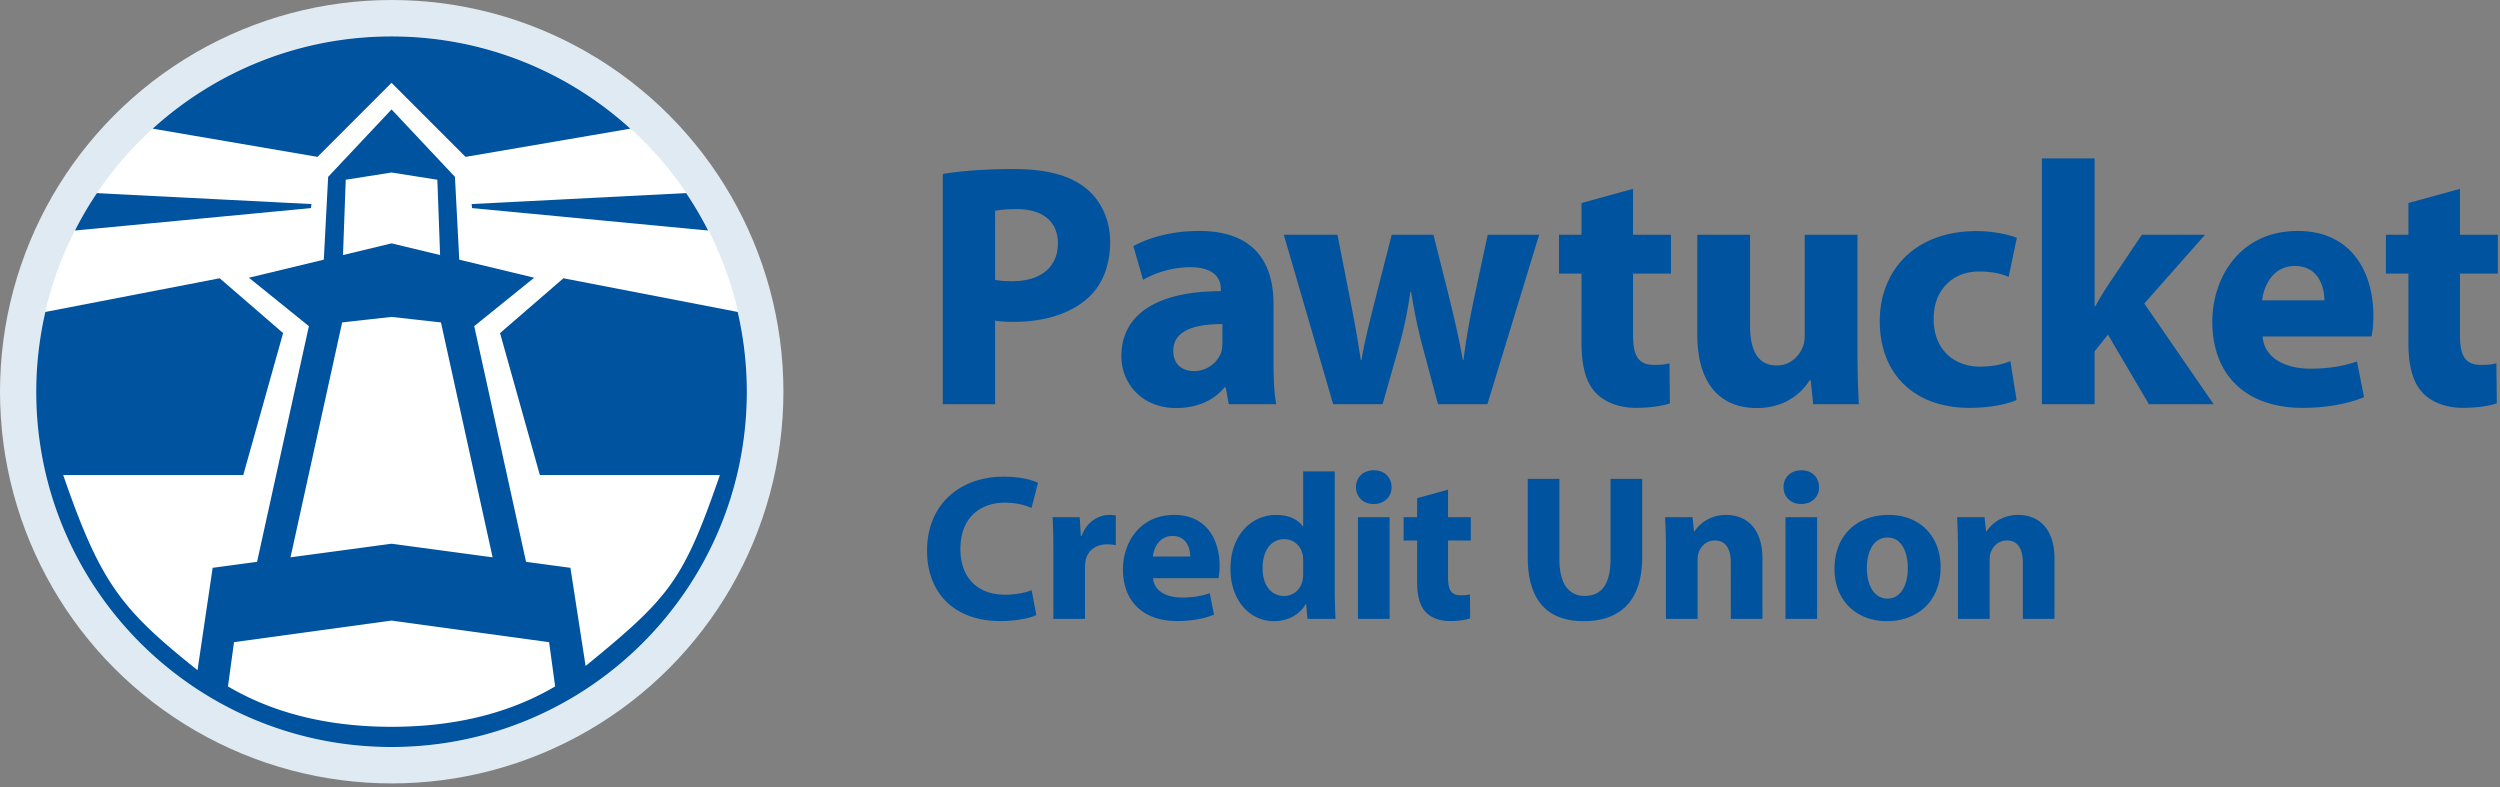 <svg width="597" height="188" viewBox="0 0 597 188" xmlns="http://www.w3.org/2000/svg"><rect x="0" y="0" width="597" height="188" fill="#808080" stroke="none"/><title>pcu-logo</title><g fill-rule="nonzero" fill="none"><circle fill="#DFEAF3" cx="93.541" cy="93.541" r="93.541"/><circle fill="#FFF" cx="93.531" cy="93.531" r="84.875"/><path fill="#000" d="M81.819 63.29l-.053 1.45h23.466l-.052-1.45z"/><path d="M225.139 41.543c3.876-.648 9.333-1.172 17.007-1.172 7.731 0 13.32 1.503 17.051 4.5 3.567 2.767 5.908 7.42 5.908 12.885 0 5.464-1.767 10.115-5.087 13.194-4.305 4.043-10.722 5.912-18.097 5.912-1.669 0-3.161-.111-4.297-.287v19.951H225.14V41.543h-.001zm12.485 25.273c1.046.241 2.344.333 4.184.333 6.69 0 10.822-3.385 10.822-9.033 0-5.128-3.509-8.18-9.861-8.18-2.488 0-4.227.205-5.144.417v16.463h-.001zm66.492 19.912c0 3.858.206 7.528.645 9.799h-11.327l-.741-4.021h-.268c-2.64 3.223-6.77 4.932-11.558 4.932-8.238 0-13.079-5.916-13.079-12.38 0-10.542 9.43-15.539 23.746-15.52v-.517c0-2.15-1.155-5.224-7.41-5.211-4.124 0-8.458 1.403-11.151 3.021l-2.316-8.052c2.818-1.612 8.334-3.626 15.728-3.626 13.472 0 17.732 7.962 17.732 17.464v14.111h-.001zm-12.207-9.336c-6.618-.036-11.735 1.559-11.735 6.377 0 3.259 2.132 4.844 4.994 4.844 3.076 0 5.681-2.055 6.507-4.648.192-.652.234-1.434.234-2.148v-4.425zm27.481-21.33l3.253 16.588c.81 4.162 1.621 8.656 2.298 13.274h.19c.759-4.592 1.98-9.207 2.958-13.184l4.252-16.678h9.968l4.044 16.125c1.095 4.62 2.172 9.132 2.957 13.737h.175c.564-4.584 1.382-9.16 2.336-13.804l3.442-16.058h12.29l-12.368 40.465h-11.789l-3.798-14.189c-1.043-3.98-1.788-7.598-2.63-12.637h-.165c-.737 5.078-1.574 8.84-2.592 12.569l-4.049 14.256H318.36l-11.791-40.465h12.821v.001zm70.579-10.96v10.959h9.056v9.279h-9.056v14.662c0 4.88 1.212 7.129 4.965 7.129 1.77 0 2.531-.073 3.74-.375l.1 9.558c-1.623.586-4.628 1.081-8.149 1.081-4.067 0-7.46-1.414-9.482-3.512-2.336-2.396-3.479-6.247-3.479-11.993V65.34h-5.376v-9.279h5.376v-7.573l12.305-3.386zm53.594 38.455c0 5.262.156 9.605.33 12.97h-10.911l-.579-5.711h-.263c-1.581 2.501-5.354 6.621-12.61 6.621-8.221 0-14.214-5.142-14.214-17.584V56.062h12.599v21.747c0 5.921 1.9 9.465 6.336 9.465 3.419 0 5.443-2.372 6.254-4.426.315-.735.46-1.662.46-2.67V56.062h12.599v27.495h-.001zm37.997 11.955c-2.266 1.048-6.484 1.883-11.269 1.883-13.076 0-21.403-8.003-21.403-20.711 0-11.83 8.093-21.499 23.135-21.499 3.328 0 6.976.602 9.602 1.596l-1.96 9.345c-1.519-.676-3.727-1.288-7.04-1.288-6.651 0-10.918 4.72-10.869 11.34 0 7.43 4.987 11.373 11.074 11.373 3.006 0 5.314-.528 7.248-1.316l1.482 9.277zm18.63-22.358h.164a77.45 77.45 0 0 1 2.916-4.866l8.206-12.227h15.084l-14.5 16.42 16.555 24.046H513.16l-9.782-16.624-3.187 4.014v12.61h-12.583V37.829h12.583v35.325h-.001zm40.114 7.185c.375 5.221 5.534 7.701 11.404 7.701 4.256 0 7.741-.571 11.135-1.715l1.697 8.511c-4.187 1.707-9.236 2.559-14.66 2.559-13.707 0-21.579-7.982-21.579-20.592 0-10.282 6.412-21.651 20.396-21.651 13.115 0 18.068 10.194 18.068 20.206 0 2.192-.228 4.05-.449 4.981h-26.012zm14.768-8.618c.021-3.029-1.331-8.202-7.056-8.202-5.315 0-7.468 4.855-7.815 8.202h14.871zm32.363-26.619v10.959h9.057v9.279h-9.057v14.662c0 4.88 1.213 7.129 4.965 7.129 1.769 0 2.531-.073 3.74-.375l.1 9.558c-1.624.586-4.628 1.081-8.15 1.081-4.066 0-7.458-1.414-9.481-3.512-2.336-2.396-3.478-6.247-3.478-11.993V65.34h-5.376v-9.279h5.376v-7.573l12.304-3.386zM247.472 146.868c-1.354.67-4.52 1.441-8.547 1.441-11.577 0-17.545-7.234-17.545-16.766 0-11.4 8.169-17.711 18.263-17.711 3.931 0 6.918.768 8.231 1.482l-1.542 5.979c-1.503-.658-3.65-1.256-6.351-1.256-5.964 0-10.639 3.637-10.639 11.066 0 6.705 3.951 10.916 10.683 10.916 2.317 0 4.821-.457 6.32-1.082l1.127 5.931zm4.074-15.355c0-3.564-.064-5.912-.199-8.004h6.486l.275 4.494h.185c1.247-3.551 4.202-5.039 6.554-5.039.697 0 1.051.016 1.613.141v7.098a9.338 9.338 0 0 0-2.041-.211c-2.773 0-4.667 1.471-5.175 3.832a9.053 9.053 0 0 0-.14 1.682v12.285h-7.559v-16.278h.001zm23.818 6.562c.226 3.135 3.321 4.621 6.844 4.621 2.553 0 4.645-.342 6.681-1.029l1.019 5.109c-2.512 1.023-5.542 1.533-8.797 1.533-8.225 0-12.948-4.789-12.948-12.355 0-6.17 3.848-12.99 12.238-12.99 7.869 0 10.842 6.115 10.842 12.123 0 1.316-.137 2.432-.271 2.988h-15.608zm8.863-5.17c.013-1.818-.8-4.922-4.233-4.922-3.189 0-4.481 2.912-4.69 4.922h8.923zm34.51-20.336v27.969c0 2.756.094 5.627.198 7.252h-6.71l-.317-3.557h-.104c-1.529 2.723-4.469 4.102-7.601 4.102-5.729 0-10.363-4.92-10.363-12.467-.037-8.152 5.084-12.904 10.864-12.904 3 0 5.298 1.066 6.384 2.744h.1v-13.139h7.549zm-7.549 21.246c0-.424-.016-.938-.099-1.369-.43-2.025-2.076-3.689-4.376-3.689-3.46 0-5.211 3.066-5.211 6.893 0 4.086 2.014 6.668 5.158 6.668 2.146 0 3.908-1.488 4.367-3.617.125-.52.16-1.104.16-1.709v-3.177h.001zm13.093 13.975v-24.281h7.559v24.281h-7.559zm3.715-27.439c-2.536 0-4.192-1.775-4.183-4.033-.01-2.285 1.682-4.014 4.25-4.014 2.586 0 4.216 1.721 4.245 4.014.009 2.258-1.651 4.033-4.263 4.033h-.049zm17.796-3.418v6.576h5.435v5.568h-5.435v8.797c0 2.928.728 4.277 2.979 4.277 1.062 0 1.519-.043 2.244-.225l.061 5.734c-.975.354-2.777.648-4.891.648-2.44 0-4.476-.848-5.69-2.107-1.4-1.438-2.086-3.748-2.086-7.195v-9.93h-3.226v-5.568h3.226v-4.543l7.383-2.032zm26.593-2.579v19.229c0 5.777 2.221 8.723 6.059 8.723 3.971 0 6.152-2.799 6.152-8.723v-19.229h7.56v18.764c0 10.314-5.215 15.217-13.966 15.217-8.44 0-13.363-4.682-13.363-15.307v-18.674h7.558zm25.44 16.911c0-3.023-.094-5.58-.199-7.756h6.548l.35 3.363h.158c.979-1.562 3.449-3.908 7.504-3.908 4.958 0 8.69 3.307 8.69 10.453v14.373h-7.561v-13.457c0-3.129-1.116-5.27-3.839-5.27-2.077 0-3.307 1.455-3.828 2.85-.193.475-.265 1.191-.265 1.867v14.01h-7.559v-16.525h.001zm28.548 16.525v-24.281h7.559v24.281h-7.559zm3.715-27.439c-2.536 0-4.192-1.775-4.183-4.033-.01-2.285 1.682-4.014 4.25-4.014 2.586 0 4.215 1.721 4.244 4.014.01 2.258-1.65 4.033-4.263 4.033h-.048zm20.53 27.984c-7.063 0-12.537-4.67-12.537-12.51 0-7.834 5.169-12.861 12.972-12.861 7.425 0 12.361 5.111 12.361 12.441 0 8.873-6.284 12.93-12.746 12.93h-.05zm.16-5.391c2.943 0 4.806-2.947 4.806-7.328 0-3.582-1.38-7.262-4.8-7.262-3.599 0-4.974 3.701-4.974 7.301 0 4.143 1.752 7.289 4.919 7.289h.049zm16.787-11.679c0-3.023-.094-5.58-.198-7.756h6.547l.351 3.363h.157c.979-1.562 3.45-3.908 7.503-3.908 4.96 0 8.69 3.307 8.69 10.453v14.373h-7.559v-13.457c0-3.129-1.117-5.27-3.841-5.27-2.076 0-3.306 1.455-3.827 2.85-.193.475-.264 1.191-.264 1.867v14.01h-7.56v-16.525h.001z" fill="#00539F"/><g fill="#00539F"><path d="M112.729 49.692l56.37 5.356a84.812 84.812 0 0 0-5.24-8.932l-51.233 2.61.103.966z"/><path d="M176.169 74.494l-41.627-8.044-15.131 13.094 9.508 33.895h42.988c-8.741 25.293-11.908 29.126-32.066 45.598l-3.624-23.443-10.595-1.427-12.377-56.288h.003l14.313-11.56-17.889-4.308-1.034-19.776-15.139-16.104L78.36 42.233 77.326 62.01l-17.889 4.308 14.313 11.56.013-.001-12.376 56.288-10.606 1.429-3.617 24.447c-18.332-14.64-23.165-20.812-32.072-46.602h43l9.512-33.899-15.146-13.09-41.628 8.044a84.977 84.977 0 0 0-2.175 19.048c0 46.857 37.986 84.843 84.844 84.843 46.857 0 84.844-37.986 84.844-84.843 0-6.552-.768-12.922-2.174-19.048zM82.562 42.921L93.5 41.196l10.938 1.725.656 17.986L93.5 58.115l-11.593 2.792.655-17.986zm-.854 34.07L93.5 75.677l11.801 1.315 12.335 56.098-24.137-3.25-24.126 3.249 12.335-56.098zm-27.27 86.925l1.444-10.567 37.617-5.156 37.627 5.158 1.442 10.561c-11.454 6.761-24.805 9.648-39.07 9.648-14.26 0-27.608-2.887-39.06-9.644z"/><path d="M74.371 48.727l-51.233-2.61a84.884 84.884 0 0 0-5.24 8.932l56.37-5.356.103-.966zM46.612 32.46l29.21 5.002 17.676-17.688 17.677 17.688 29.209-5.002 10.142-1.737C135.462 17.039 115.455 8.699 93.499 8.699c-21.955 0-41.963 8.34-57.028 22.025l10.141 1.736z"/></g></g></svg>